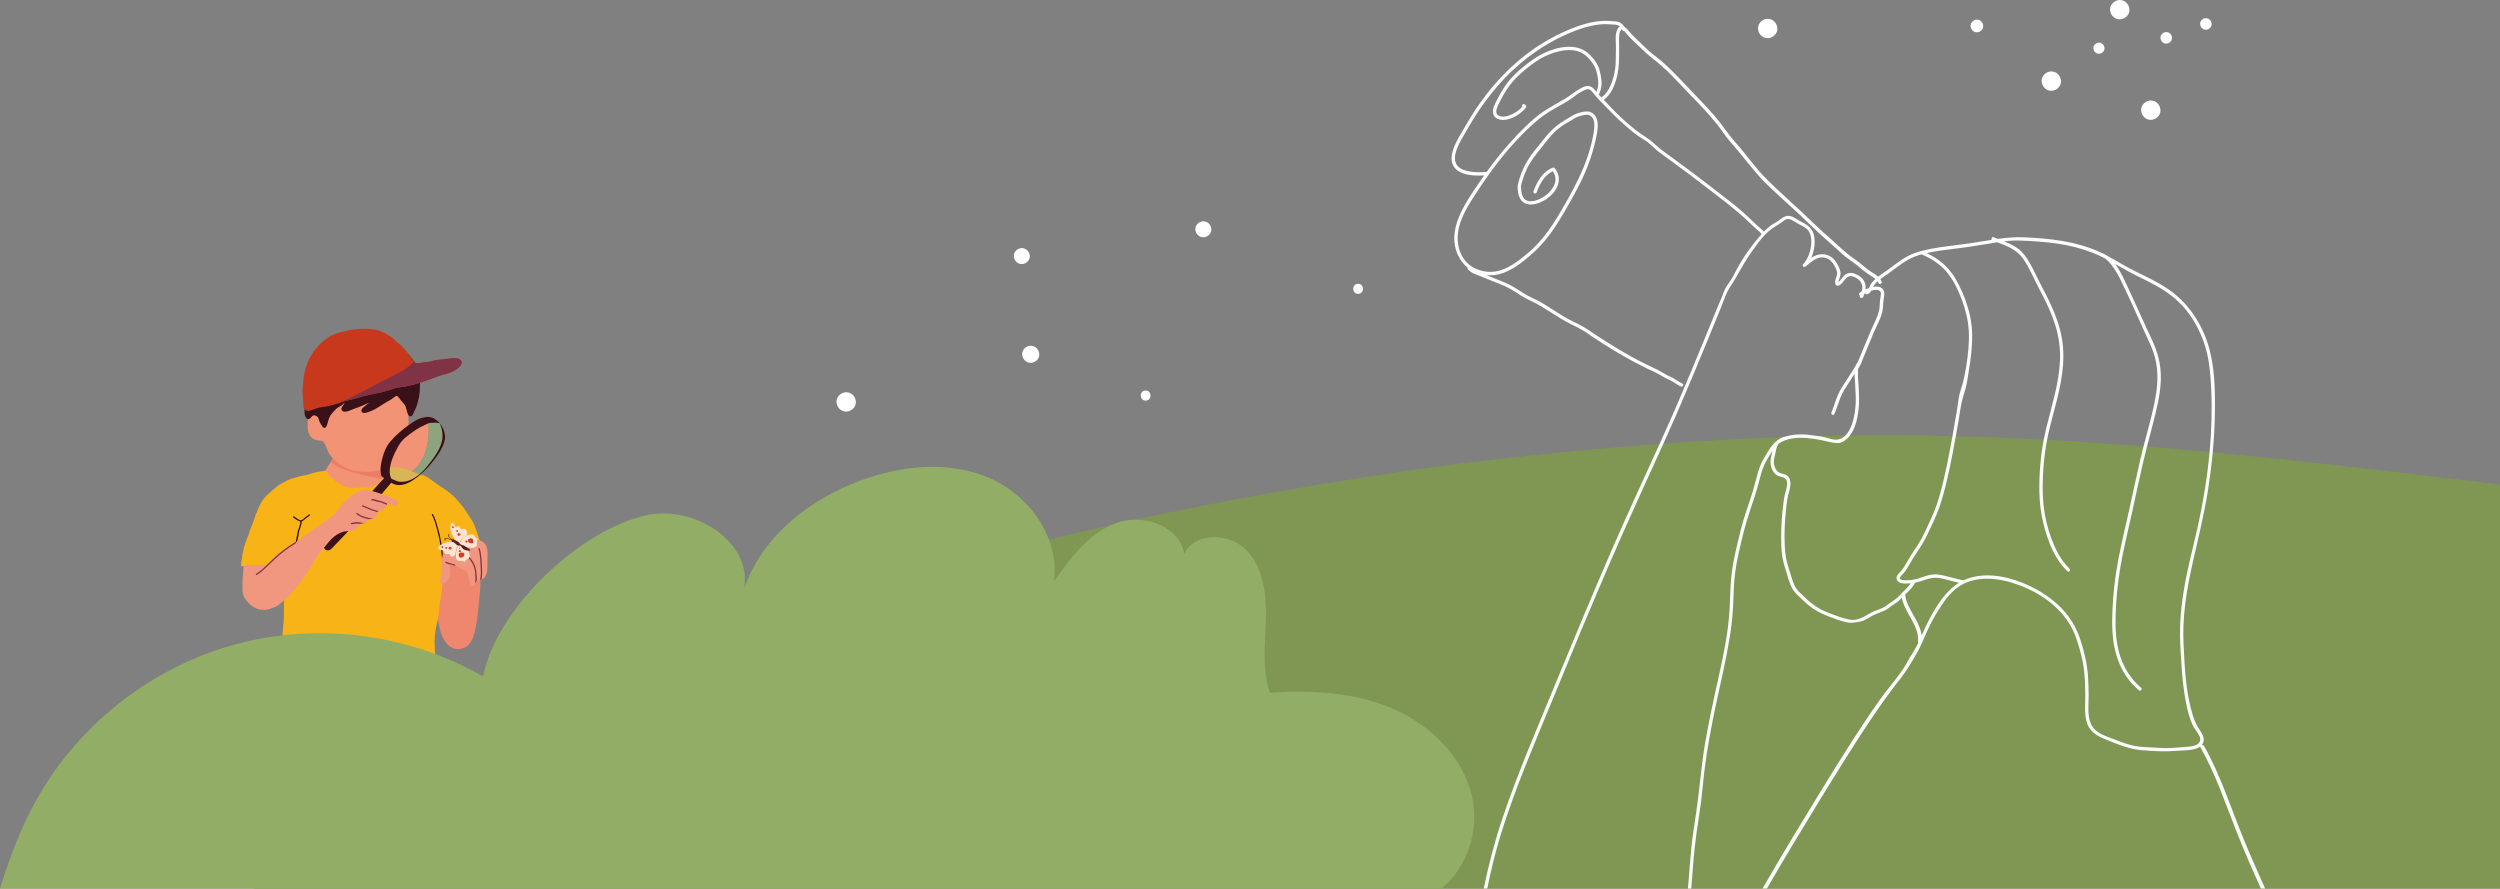 <?xml version="1.0" encoding="UTF-8"?>
<svg id="Capa_2" data-name="Capa 2" xmlns="http://www.w3.org/2000/svg" viewBox="0 0 1112.78 395.53">
  <rect x="0" y="0" width="1112.78" height="395.53" fill="#808080" stroke="none"/>
  <defs>
    <style>
      .cls-1 {
        fill: #ec7d66;
      }

      .cls-1, .cls-2, .cls-3, .cls-4, .cls-5, .cls-6, .cls-7, .cls-8, .cls-9, .cls-10, .cls-11, .cls-12, .cls-13, .cls-14, .cls-15, .cls-16, .cls-17, .cls-18 {
        stroke-width: 0px;
      }

      .cls-2 {
        fill: #591f1f;
      }

      .cls-3 {
        fill: #fbe4d0;
      }

      .cls-4 {
        fill: #7f9753;
      }

      .cls-5 {
        fill: #f19780;
      }

      .cls-6 {
        fill: #f8b316;
      }

      .cls-7 {
        fill: #92ad66;
      }

      .cls-8 {
        fill: #d53a29;
      }

      .cls-9 {
        fill: #fff;
      }

      .cls-10 {
        fill: #ee876e;
      }

      .cls-11 {
        fill: #a6a13e;
      }

      .cls-12 {
        fill: #3a1118;
      }

      .cls-13 {
        fill: #d9b558;
      }

      .cls-14 {
        fill: #fbfcfc;
      }

      .cls-15 {
        fill: #c8381d;
      }

      .cls-16 {
        fill: #8ea47f;
      }

      .cls-17 {
        fill: #803345;
      }

      .cls-18 {
        fill: #f19374;
      }
    </style>
  </defs>
  <g id="Capa_1-2" data-name="Capa 1">
    <g>
      <g>
        <path class="cls-9" d="m917.37,36.1c-.1-2.33-1.89-4.31-4.31-4.31-2.25,0-4.41,1.98-4.31,4.31.1,2.33,1.89,4.31,4.31,4.31,2.25,0,4.41-1.98,4.31-4.31"/>
        <path class="cls-9" d="m947.84,4.31c-.1-2.33-1.89-4.31-4.31-4.31-2.25,0-4.41,1.98-4.31,4.31.1,2.33,1.89,4.31,4.31,4.31,2.25,0,4.41-1.98,4.31-4.31"/>
        <path class="cls-9" d="m791.13,12.68c-.1-2.33-1.89-4.31-4.31-4.31-2.25,0-4.41,1.98-4.31,4.31.1,2.33,1.89,4.31,4.31,4.31,2.25,0,4.41-1.98,4.31-4.31"/>
        <path class="cls-9" d="m961.66,49.04c-.1-2.33-1.89-4.31-4.31-4.31-2.25,0-4.41,1.98-4.31,4.31.1,2.33,1.89,4.31,4.31,4.31,2.25,0,4.41-1.98,4.31-4.31"/>
        <path class="cls-9" d="m380.96,178.9c-.1-2.33-1.89-4.31-4.31-4.31-2.25,0-4.41,1.98-4.31,4.31.1,2.33,1.89,4.31,4.31,4.31,2.25,0,4.41-1.98,4.31-4.31"/>
        <path class="cls-9" d="m462.59,157.7c-.09-2.06-1.67-3.81-3.81-3.81-1.99,0-3.9,1.75-3.81,3.81.09,2.06,1.67,3.81,3.81,3.81,1.99,0,3.9-1.75,3.81-3.81"/>
        <path class="cls-9" d="m458.37,113.99c-.09-1.93-1.56-3.56-3.56-3.56-1.86,0-3.65,1.64-3.56,3.56.09,1.93,1.56,3.56,3.56,3.56,1.86,0,3.65-1.64,3.56-3.56"/>
        <path class="cls-9" d="m539.18,102.06c-.09-1.93-1.56-3.56-3.56-3.56-1.86,0-3.65,1.64-3.56,3.56.09,1.93,1.56,3.56,3.56,3.56,1.86,0,3.65-1.64,3.56-3.56"/>
        <path class="cls-9" d="m879.95,8.74c-1.47,0-2.88,1.29-2.82,2.82.07,1.53,1.24,2.82,2.82,2.82,1.47,0,2.88-1.29,2.82-2.82-.07-1.53-1.24-2.82-2.82-2.82"/>
        <path class="cls-9" d="m964.22,14.27c-1.34,0-2.63,1.18-2.57,2.57.06,1.39,1.13,2.57,2.57,2.57,1.34,0,2.63-1.18,2.57-2.57-.06-1.39-1.13-2.57-2.57-2.57"/>
        <path class="cls-9" d="m981.87,8.09c-1.34,0-2.63,1.18-2.57,2.57.06,1.39,1.13,2.57,2.57,2.57,1.34,0,2.63-1.18,2.57-2.57-.06-1.39-1.13-2.57-2.57-2.57"/>
        <path class="cls-9" d="m934.26,18.97c-1.3,0-2.54,1.14-2.48,2.48.06,1.35,1.09,2.48,2.48,2.48,1.3,0,2.54-1.14,2.48-2.48-.06-1.35-1.09-2.48-2.48-2.48"/>
        <path class="cls-9" d="m509.93,173.84c-2.88,0-2.88,4.47,0,4.47s2.88-4.47,0-4.47"/>
        <path class="cls-9" d="m604.51,126.32c-2.88,0-2.88,4.47,0,4.47s2.88-4.47,0-4.47"/>
      </g>
      <g>
        <path class="cls-10" d="m212.3,276.19c-.59,3.36-1.15,7.54-3.33,10.39-1.67,2.19-5.2,2.99-7.75,1.77-2.65-1.26-4.52-4.78-5.2-7.39-.97-3.76-1.5-7.45-1.33-11.35.18-3.92.59-8.19,1.54-12.01.47-1.85,1.12-3.49,1.98-5.22.71-1.44,1.71-3.32,1.97-4.89.03-.19.1-.36.17-.51l-.11-.08c-2.1-1.59.35-4.8,2.47-3.2,1.63,1.23,4.24.96,6.19,1.38,1.28.28,2.43.93,3.49,1.65,2.15,1.44,4.73,4.46,1.71,6.47l-.15.08c.08.42.16.84.19,1.26.05,1.05-.17,2.07-.24,3.11-.14,1.89,0,3.71-.24,5.6-.56,4.29-.62,8.68-1.37,12.95"/>
        <path class="cls-18" d="m174.91,219.11c-1.63.46-3.36.72-5.02,1.15-3.5.91-7.05,1.57-10.68,1.79-3.39.2-6.8-.73-9.95-1.84-2.65-.94-4.42-4.13-5.49-6.53-.58-1.31-.28-1.67.37-2.87.78-1.42,1.53-2.9,2.46-4.24.99-1.42,1.88-2.88,2.48-4.51.35-.95.57-2.17,1.32-2.9l.15-.1.14-.17c1.2-.88,3.21-.35,4.57-.18.86.11,1.68.39,2.52.56.94.19,1.9.14,2.85.25,2.04.23,4.2.43,6.26.24.97-.09,3.06-1,3.96-.28.33.27.38.65.44,1.03.11.72.25,1.45.33,2.17.21,1.82.3,3.59.77,5.37.49,1.84.65,3.71,1.65,5.39.85,1.41,1.46,2.44,1.87,4.05.22.86-.12,1.37-1.01,1.62"/>
        <path class="cls-1" d="m147.68,206.04l.29.24.11.08c.31.21.61.41.93.6,2.61,1.59,4.63,2.26,7.68,3.16,2.61.77,5.27,1.37,7.92,2.01,1.79.44,3.51.86,5.37.96,1.3.07,2.6.06,3.91.04-.85-1.59-1.03-3.36-1.48-5.08-.47-1.79-.56-3.55-.77-5.37-.08-.72-.22-1.45-.33-2.17-.06-.39-.11-.76-.44-1.03-.9-.73-3,.18-3.96.28-2.05.2-4.22,0-6.26-.23-.95-.11-1.91-.06-2.84-.25-.84-.17-1.66-.45-2.52-.56-1.36-.18-3.37-.7-4.57.18l-.14.16-.15.1c-.75.73-.97,1.95-1.32,2.9-.47,1.28-1.12,2.45-1.86,3.58.15.14.29.27.45.41"/>
        <path class="cls-18" d="m179.45,200.53c-2.76,5.94-7.55,8.76-14.15,9.37-4.8.45-9.78-.37-13.84-3.03-1.93-1.27-3.58-2.91-4.88-4.8-.86-1.26-1.85-5.24-3.2-5.79-.55-.23-1.17-.17-1.77-.22-1.25-.1-2.45-.7-3.26-1.64-1.41-1.63-1.52-3.95-1.44-6.09.05-1.25.18-2.59,1.04-3.51.73-.77,1.87-1.08,2.94-.96.19.02.4.05.56-.04.16-.08.24-.25.32-.41,1.63-3.34,3.19-5.89,7.19-6.93,4.79-1.25,9.95-1.56,14.24-4,3.89-2.21,12.31-6.16,16.01-1.2,1.33,1.79,1.39,5.78,1.76,7.88,1.32,7.33,1.5,14.83-1.53,21.36"/>
        <path class="cls-18" d="m188.42,203.49c-2.76,5.94-7.55,8.76-14.15,9.37h-.16c-1.02.1-2.04.13-3.07.1h-.23s.1-.11.1-.11h-.02s-.32-.28-.32-.28l-.33-.3c-.19-.04-.36-.16-.43-.38v-.05s-.06-.04-.06-.04c-.18-.18-.2-.39-.13-.57l-.09-.44-.02-.13-.05-.32-.02-.14-.02-.2-.02-.24h0s-.02-.44-.02-.44v-.14s0-.31,0-.31v-.15s.02-.35.02-.35v-.03c.03-.51.09-1.02.18-1.53.03-.19.07-.39.11-.58h0s.05-.25.05-.25l.04-.21.05-.23c.04-.17.08-.35.12-.52l.04-.18c.12-.46.24-.92.36-1.38.71-2.6,1.66-4.91,3.45-6.98,2.35-2.7,5.07-5.08,7.98-7.19,2.63-1.91,5.19-3.66,8.59-3.73h.11c.12.94.21,1.88.27,2.82.36,5.25-.17,10.42-2.33,15.1"/>
        <path class="cls-12" d="m186.92,172.36c0,2.54-.46,5.06-1.19,7.5-.35,1.2-.81,2.35-1.41,3.45-.35.64-.56,1.54-1.22,1.93-.22.13-.52.13-.74,0-.96-.58-1.05-1.64-1.33-2.63-.2-.71-.37-1.5-.74-2.15-.42-.74-1.07-1.33-1.61-1.98-.44-.53-.81-1.13-1.26-1.64-.64-.73-1.04-.79-1.77-.17-1.01.86-2.05,1.47-3.23,2.1-2.51,1.36-4.67,3.19-7.36,4.23-.91.35-4.21,1.83-4.19-.34,0-.7.73-1.25,1.23-1.64.69-.54,1.44-1.23,2.18-1.68-.15.04-.31.08-.45.13-.82.29-1.59.66-2.37,1.03-1.07.51-2.17.88-3.3,1.25-1.3.42-4.96,2.6-6.04.83-.4-.67,0-1.24.39-1.79.34-.48.59-.98.91-1.47l.02-.04c-.16.09-.31.18-.43.28-.39.33-.69.74-1.12,1.03-.58.4-1.27.59-1.82,1.03-.56.45-1.03,1.02-1.52,1.52-1.06,1.07-1.93,2.28-2.33,3.73-.29,1.04-.51,2.37-1.16,3.25-.23.31-.65.48-1.01.26-.7-.43-1.07-1.48-1.53-2.13-.69-.98-.41-2.31-1.58-3.01-2.22-1.32-2.2,1.24-3.74,1.36-.25.02-.48-.14-.66-.31-1.09-1.05-1.06-2.74-.96-4.24.25-3.68-.19-8.21.78-11.76.78-2.86,3.52-5.48,5.38-7.75l.03-.03c.44-.66.94-1.26,1.56-1.8,1.87-1.63,3.52-3.28,5.69-4.54,2.11-1.23,4.42-2.43,6.78-3.12,2.35-.69,5.11-.73,7.55-.73,4.9-.02,10.19-.32,14.64,2.06,1.92,1.03,3.32,2.61,4.62,4.3,1.27,1.63,2.87,3.3,3.54,5.28.75,1.19.58,2.76.56,4.12l-.09.35c.04.2.09.4.14.58.3,1.08.16,2.26.15,3.37"/>
        <path class="cls-11" d="m143.79,209.55s0,.06-.01.09c.03,0,.05-.01.08-.02l-.07-.07Z"/>
        <path class="cls-6" d="m214.05,245.84c-.55.79-1.91,1.08-2.73,1.43-1.12.48-2.2.83-3.37,1.2-2.75.88-5.63,2.13-8.21,3.4-.53.26-1.04.49-1.6.66-.84.25-1.08.59-1.15,1.49-.11,1.42,0,2.89,0,4.32,0,2.66-.37,5.47-.88,8.09-.61,3.12-.61,6.32-1.28,9.43-.65,3.03-1.41,6.19-1.39,9.28.07,8.27,1.53,16.7.85,24.93-6.64-1.2-13.45,0-20.15.81-15.79,1.92-31.77,1.71-47.68,1.35-1.44-8.41-.87-16.15-.96-24.51-.05-4.88.85-9.41.88-14.19,0-1.94,0-3.87,0-5.81,0-1.86.34-3.51.66-5.34.6-3.44,1-6.89,1.1-10.36-.7.04-1.55-.25-2.1-.31-1.34-.14-2.56-.4-3.92-.37-1.23.02-2.38.46-3.61.47-1.02,0-2.16.07-3.17-.06-.46-.06-2.41.05-4.29.16-1.95.11-3.82.23-3.81.15.3-3.58.91-7.39,2.08-10.79.37-1.06.89-2.06,1.27-3.12.33-.91.47-1.85.88-2.74.52-1.16,1.01-2.31,1.42-3.52.42-1.22.7-2.57,1.36-3.7.31-.88.65-1.76,1.06-2.61.91-1.87,1.7-3.42,3.2-4.89,1.39-1.36,2.95-2.59,4.43-3.86,1.47-1.26,3.3-2.14,5.03-3.02,1.76-.9,3.55-1.23,5.42-1.77,1.03-.3,2.14-.41,3.19-.67.93-.23,1.82-.6,2.76-.79.98-.2,1.95-.58,2.93-.7.45-.06.91-.1,1.35-.18.38-.07.95-.34,1.27-.19.55.27,1.07,1.33,1.44,1.81,1.87,2.38,5.76,4.97,8.77,5.69,1.07.26,2.28.16,3.46.07.64-.05,1.27-.1,1.88-.1,1.68,0,3.62.22,5.23-.36,1.7-.61,3.24-1.73,4.16-3.27.41-.69.72-1.47.93-2.23.16-.57.12-1.19.33-1.75.24-.64.49-.87,1.15-1.05,1.06-.28,2.33-.32,3.41-.24,1.09.08,2.23.14,3.3.29,1.32.19,2.31.48,3.55,1.01,1.3.55,2.51,1.23,3.88,1.6,1.2.33,2.43.58,3.5,1.23,1,.6,1.99,1.31,2.92,2.01,2.22,1.68,4.65,3.09,6.87,4.75,2.19,1.64,4,3.7,5.72,5.79,1.7,2.07,2.98,4.29,4.45,6.51,1.62,2.44,2.32,5.25,3.23,8,.47,1.42.97,2.89,1.18,4.37.09.67.23,1.62-.19,2.24"/>
        <path class="cls-12" d="m137.56,228.98c-.66.5-1.31.99-1.97,1.48-.44.33-.94.99-1.51,1.04l-.24.15c-.41-.26-.88-.4-1.31-.64-.28-.16-.51-.39-.77-.57-.29-.21-.63-.33-.88-.59-.26-.27-.68.14-.42.41.41.43,1.02.73,1.5,1.08.54.39,1.25.49,1.75.95l.04.03c-.14,1.57-.97,2.94-1.26,4.48-.25,1.31-.6,2.7-.77,4.03l-.02.08v.09c-.02.38.55.36.59,0,.09-.76.37-1.53.52-2.28.15-.77.19-1.6.39-2.35.4-1.45,1.09-2.76,1.16-4.28v-.05c.5-.14.85-.52,1.27-.87.75-.62,1.56-1.18,2.34-1.77.3-.23-.12-.63-.42-.41"/>
        <path class="cls-12" d="m197.64,252.72c-.23-3.45-.53-6.89-1.07-10.31-.39-2.5-.91-4.98-1.62-7.41-.59-2.03-1.17-4.24-2.2-6.1-.18-.33-.69-.03-.51.29,1.08,1.95,1.69,4.33,2.29,6.46.64,2.27,1.11,4.59,1.48,6.92.56,3.59.87,7.2,1.09,10.82l.55-.66Z"/>
        <path class="cls-5" d="m217.02,246.53c-.04,1.85-.1,3.71-.06,5.57.04,1.88-.39,5.28-2.71,5.91l-.28.06-.33-.07-.17-.19c-.29.39-.68.68-1.22.8l-.25.04c-.07.38-.21.81-.4,1.19-.45.91-1.21,1.49-2.14.22-.36-.49-.5-1.09-.62-1.67-.25-1.22-.16-2.68-.98-3.7-.64-.79-1.67-1.14-2.58-1.53-.56-.24-.83-.7-1.42-.9-.41-.14-.82-.26-1.23-.37-.25-.07-.51-.13-.77-.19-.21-.05-1.16-.51-1.31-.48l-.12.08-.02.03c-.28.39-.25.91-.23,1.39.07,1.57.53,3.2-.24,4.67-.47.89-1.23,1.61-2.11,2.13-.2.12-.41.23-.64.28-.67.15-1.41-.33-1.54-.99-.12-.61.22-1.21.45-1.79.42-1.08.43-2.22.45-3.35.02-1.12.1-2.24.12-3.36.05-1.98.08-4.62,2.28-5.6,1.67-.74,3.27-1.58,4.86-2.49.41-.23.79-.49,1.17-.76-.17-.15-.23-.4,0-.59.94-.77,2.28-1.51,3.53-1.56,1.45-.06,2.64.56,3.96,1,.51.16,1.03.26,1.53.44,1.16.42,1.82,1.01,2.36,2.1.58,1.16.69,2.4.66,3.68"/>
        <path class="cls-17" d="m212.25,258.6l-.25.04c-.07.38-.21.81-.4,1.19,0-1.66,0-3.33-.12-4.98-.22-3.07-1.84-5.43-3.95-7.6-.26-.27.15-.68.42-.41,2.09,2.15,3.55,4.23,4.01,7.22.23,1.49.28,3.01.28,4.54"/>
        <path class="cls-17" d="m214.4,257.35c-.04.22-.09.44-.15.65l-.28.06-.33-.07c.05-.19.1-.39.14-.59.31-1.43.26-3.05.19-4.5-.15-2.82-.19-5.84-.99-8.58-.11-.36.46-.51.57-.15.81,2.8.86,5.86,1.01,8.73.07,1.44.13,3.02-.16,4.44"/>
        <path class="cls-17" d="m202.63,251.88c-.26-.07-.51-.13-.77-.19-.21-.05-1.16-.51-1.31-.47l-.12.08-.2-.05c-.65-.18-1.28-.38-1.89-.67-.34-.16-.04-.66.3-.5.73.34,1.49.53,2.26.75.55.16,1.2.26,1.68.6.17.12.16.33.05.45"/>
        <path class="cls-3" d="m203.88,242.15c-.07.58-.59,1.3-.69,1.83-.13.69-.16,1.34-.4,2-.17.47-.18,1.02-.55,1.39-.32.32-.82.46-1.27.37-.24-.05-.48-.18-.59-.4-.13-.26-.08-.64-.35-.76-.16-.07-.33,0-.5.04-.47.12-1,.04-1.41-.21l-.29-.28c-.12-.22-.07-.49-.16-.72-.18-.47-.81-.56-1.32-.59-.51-.03-1.14-.17-1.27-.65-.27-1.06,1.47-1.88,2.19-2.22,1.5-.7,3.19-.96,4.84-.75.49.06,1.64.09,1.77.64v.3Z"/>
        <path class="cls-3" d="m207.33,238.5l-.15.16c-.47.51-1.11.82-1.64,1.28-.63.54-1.02,1.23-1.2,2.03-.07.33-.56.22-.55-.08l-.12-.1c-1.59-2.45-4.1-5.45-2.89-8.54.11-.27.29-.66.68-.52.25.09.39.33.52.56.19.33.37.66.56.99.12.21.32.46.55.38l.27-.23c.33-.33.97-.28,1.25.09.22.29.24.74.56.92.35.19.76-.07,1.16-.11.41-.04.82.18,1.09.49s.42.7.52,1.1c.06.21.1.42.06.63-.06.37-.41.69-.69.97"/>
        <path class="cls-3" d="m209.02,246.9l.02.22c.03.44-.02.92-.32,1.24-.19.2-.45.32-.68.47-.52.33-.94.82-1.17,1.38-.06-.2-.29-.29-.49-.35-.36-.1-.74-.16-1.12-.16-.49,0-1.01.07-1.46-.14-.39-.18-.66-.56-.78-.97-.13-.4-.13-.83-.11-1.26.05-1.19.25-2.37.61-3.51.1-.32.72-2.17,1.13-1.94,1.96,1.11,4.11,2.67,4.37,5.02"/>
        <path class="cls-3" d="m209.39,237.85l.22-.02c.45-.03.94.01,1.27.3.21.18.33.44.48.67.34.51.84.91,1.42,1.13-.2.06-.3.28-.36.48-.1.36-.15.72-.15,1.09,0,.48.08.99-.13,1.43-.18.38-.57.65-.98.77-.41.13-.85.13-1.29.12-1.22-.04-2.43-.23-3.59-.56-.33-.09-2.23-.69-1.99-1.09,1.11-1.93,2.7-4.05,5.1-4.32"/>
        <path class="cls-2" d="m209.39,245.15v.03c-.41-.07-.81-.13-1.21-.16-.25-.02-.5-.03-.75-.08-.65-.12-1.22-.5-1.66-.97-.32-.34-.5-.95-.97-1.08-.26-.07-.57,0-.85-.08-.28-.08-.55-.23-.79-.39l-1.23-1.12-.4.04c-.35-.07-.57-.4-.52-.73v-.09s-.03-.03-.03-.03l-.02-.08-1-.32c-.23-.07-.45-.15-.68-.22-.17-.06-.35-.11-.53-.16-.37-.13-.53.05-.47.53.15,0,.18.24.02.24-.62-.01-.64-.76-.11-.97.39-.16.81.02,1.18.14.56.18,1.13.36,1.69.54-.26-.21-.53-.42-.79-.63-.3-.24-.61-.51-.78-.87-.19-.41,0-1.08.56-.8l-.1.22c-.32.19-.38.4-.16.63l.34.39c.16.15.34.29.52.43.19.15.38.3.57.45l.15-.07c.33-.1.61.08.77.35.09.15.79.32.97.41.33.16.66.35.95.59.49.4.75,1.08,1.42,1.23.43.1.74.16,1.16.4.65.36,1.23.77,1.83,1.19.2.14.45.24.63.41l.28.65Z"/>
        <path class="cls-8" d="m209.92,239.61c-.31-.05-.67.08-.97.18-.2,0-.4.09-.53.26-.21.26-.15.59-.06.89.09.28.25.53.54.65.32.13.74.21,1.09.25.86.09.73-1,.56-1.52-.1-.3-.27-.65-.63-.7"/>
        <path class="cls-8" d="m205.08,247.37l-.04-.11.37.1h-.33Zm.24-.57l.17.1-.14-.04-.09-.07h.06Zm-.4-.82l-.3.14-.24.15c-.32.41-.28,1.17,0,1.59.39.57,1.12.39,1.65.12.51-.26.81-.97.61-1.51-.24-.66-1.18-.49-1.73-.49"/>
        <path class="cls-8" d="m198.47,243.5h-.04c-.21.09-.34.34-.25.55.09.21.32.32.54.24h.04c.21-.09.34-.34.25-.55-.09-.21-.32-.32-.55-.24"/>
        <path class="cls-8" d="m203.3,235.99c-.51.19-.21.96.3.77.51-.19.21-.96-.3-.77"/>
        <path class="cls-8" d="m201.47,234.26c-.51.19-.21.96.3.77.51-.19.21-.96-.3-.77"/>
        <path class="cls-8" d="m196.73,243.13c-.51.19-.21.96.3.77.51-.19.21-.96-.3-.77"/>
        <path class="cls-8" d="m207.94,240.68c-.23-.21-.62-.11-.74.16l-.03.11-.02.04.06.35c.16.22.52.23.72.06.22-.18.22-.52.01-.72"/>
        <path class="cls-8" d="m205.12,245.1v-.02c-.11-.19-.32-.28-.53-.24-.2.04-.36.19-.4.38-.03.18.05.37.2.48.33.25.84-.04.79-.44l-.06-.17Z"/>
        <path class="cls-8" d="m204.79,243.86l-.41-.1-.08.43.21.06h.14c.17-.06.22-.24.14-.38"/>
        <path class="cls-8" d="m204.43,238.02l-.15-.07v-.15s.15.23.15.23Zm-.47-.66c-.56.24-.43,1.08.17,1.15l.35-.06.36-.2c.55-.54-.33-1.13-.88-.89"/>
        <path class="cls-8" d="m200.66,244.06l-.26.07-.07.07-.03-.37h.07s.29.23.29.23Zm.19-.49c-.25-.23-.63-.23-.91-.05-.28.18-.41.56-.17.82l.1.09.04.04.32.11.1.02c.2.05.43-.01.58-.18.22-.25.17-.62-.07-.84"/>
        <path class="cls-16" d="m190.53,185.58h-.16c-3.36.07-5.9,1.78-8.5,3.66,2.6-1.88,5.13-3.59,8.5-3.66h.11c.12.94.21,1.88.27,2.82.36,5.25-.17,10.42-2.33,15.1-1.26,2.71-2.94,4.77-5.02,6.27.97.45,1.93.91,2.97,1.19.26.07.53.14.8.21,1.95-1.65,3.73-3.5,5.3-5.49,2.24-2.83,4.83-6.44,5.54-10.02.07-.37.11-.76.11-1.16,0-.25-.01-.51-.04-.76l-.05-.37-.08-.43-.09-.38-.11-.39c-.08-.26-.17-.53-.27-.79-.1-.26-.21-.52-.34-.77-.47-.99-1.11-1.92-1.86-2.7l-.12-.12-.24-.23-.17-.15-.21-.19-.4-.31-.15-.11-.31-.2c-.15-.1-.31-.19-.47-.28l-.34-.17-.3-.13-.18-.07-.17-.06-.17-.05-.17-.05-.17-.04-.09-.02-.14-.03-.33-.05-.14-.02c-.16-.02-.33-.03-.5-.03"/>
        <path class="cls-13" d="m174.64,208.01c-.82,0-1.67.08-2.42.28-.66.18-.91.4-1.15,1.05-.21.56-.17,1.18-.33,1.75-.11.42-.26.84-.44,1.25l.26.23.32.27h.02s.14.13.14.13c.93.75,1.94,1.39,3.04,1.91h.02s.09.04.09.04l.11.02.42.23.09.05.21.1.2.09h0s.06.03.06.03l.38.14h.01s.05.02.05.02l.06.02.37.1h.02s.06.02.06.02l.22.05h.01l.22.03.23.03.23.02h.05c.15.01.3.02.45.02h.31s.2-.02.2-.02h0l.36-.03.4-.06c.24-.04.47-.09.71-.15l.74-.21.29-.1.28-.11.24-.1c.16-.07.33-.14.49-.21l.25-.12.13-.06.27-.14.43-.23.27-.16c.27-.16.52-.32.78-.49,1.16-.78,2.28-1.62,3.35-2.53-.27-.07-.53-.14-.8-.21-1.05-.28-2-.75-2.97-1.2-.3-.14-.6-.28-.91-.41-1.24-.53-2.23-.81-3.55-1.01-1.08-.16-2.22-.21-3.3-.29-.32-.02-.65-.04-.99-.04"/>
        <path class="cls-12" d="m196.94,194.77c-.33,4.51-3.73,8.88-6.45,12.36-2.81,3.58-7.2,7.58-12.2,7.34-1.01-.05-1.92-.33-2.7-.81-.51-.12-.96-.32-1.36-.57l-.11-.21c-1.69-3.35.21-8.38,1.8-11.66.75-1.54,1.57-3.09,2.61-4.47,1.1-1.47,2.61-2.57,4.09-3.67,1.88-1.39,4.13-2.93,6.51-3.92.35-.19.7-.37,1.06-.54.19-.09.38-.17.57-.23.54-.17,1.1-.22,1.64-.15.56-.08,1.13-.11,1.7-.09.55.02,1.08.12,1.58.27l.2.43c.8,1.83,1.21,3.94,1.06,5.93m-37.6,33.91c-2.12,2.34-4.27,4.66-6.43,6.97,3.67-4.02,7.33-8.05,11-12.07-1.51,1.71-3.03,3.41-4.56,5.1m38.74-34.96l-.05-.37-.08-.43-.09-.38-.11-.39c-.08-.26-.17-.53-.27-.79-.1-.26-.22-.52-.34-.77-.37-.76-.83-1.49-1.37-2.15l-.21-.24-.04-.05c-.42-.48-.89-.91-1.38-1.27l-.15-.11-.31-.21c-.15-.1-.31-.19-.47-.28l-.34-.17-.3-.13-.18-.07-.17-.06-.17-.05-.17-.05-.17-.04-.09-.02-.14-.03-.32-.05-.15-.02c-.18-.02-.36-.03-.55-.03h-.11c-3.4.07-5.96,1.82-8.59,3.73-2.91,2.11-5.63,4.49-7.98,7.19-1.8,2.07-2.74,4.37-3.45,6.98-.12.46-.25.92-.36,1.38l-.04.18c-.04.17-.08.35-.12.52l-.05.23-.04.21-.05.24h0s-.03.19-.03.19l-.07.4-.02.15-.05.29-.02.17-.03.28v.16s-.05.42-.05.42v.09s-.02.35-.02.35v.15s0,.31,0,.31v.14s.02.43.02.43h0s0,.05,0,.05l.02.2.02.2.02.14.05.32.02.13.09.44c-.07.18-.05.39.13.57l.04.04v.05c.09.23.26.35.45.38l.33.29.32.27h.02s-.09.12-.09.12c-8.77,9.63-17.56,19.27-26.33,28.9-.28.31-.32.66-.23.97-.34.85.19,1.85,1.14,2.11,1.43.39,2.49-1.06,3.33-1.93,2.93-3.03,5.82-6.08,8.68-9.17,5.71-6.18,11.27-12.48,16.68-18.91l.02-.03.09.03.11.02.42.24.09.05.21.1.2.09h0s.06.03.06.03l.38.14h.01s.05.02.05.02l.06.02.37.1h.02s.06.02.06.02l.22.05h.01l.23.03.23.03.23.02h.05c.15.01.3.02.45.02h.32s.19-.02.19-.02h.01l.36-.03.41-.06c.24-.04.47-.09.71-.15l.74-.21.29-.1.28-.11.15-.05.09-.04c.16-.07.32-.14.48-.21l.25-.12.13-.06.27-.14.43-.23.27-.16c.26-.16.52-.32.77-.49,3.3-2.2,6.21-4.94,8.65-8.02,2.24-2.83,4.83-6.44,5.54-10.02.07-.37.11-.76.11-1.16,0-.25-.01-.51-.04-.76"/>
        <path class="cls-5" d="m177.05,224.59c-.46.7-1.55.6-2.32.25l-.3-.14c-.67-.34-1.35-.74-2.09-.65v.12c-.03.19-.06.37-.11.55h0c-.4,1.42-1.75,2.55-3.25,2.65-.18.01-.37.01-.53.09l-.07.05c-.15.12-.23.29-.27.49-.04.16-.06.34-.09.5-.17,1.07-1,1.99-2.02,2.37-.36.14-.75.21-1.14.19-.26-.01-.53-.05-.76.06h-.01c-.27.14-.41.43-.58.68-.31.48-.79.84-1.34,1.04-.37.14-.77.2-1.16.16-.15-.01-.35.08-.58.24-1.3.92-1.78,2.66-3.41,3.04-.91.21-1.86.11-2.79.18-2.09.16-4.04,1.17-5.64,2.51-1.6,1.33-2.89,2.97-4.16,4.6-1.22,1.55-2.53,3.06-3.66,4.66-.98,1.39-1.58,2.97-2.51,4.4-1.1,1.69-2.17,3.42-3.43,5-2.42,3.05-4.67,6.41-7.67,8.92-.27.23-.54.47-.8.71-.16.16-.32.31-.49.45-.96.89-1.93,1.78-3.13,2.33-.65.3-1.28.54-1.92.74-.15.06-.31.13-.46.18-3.49,1.25-7.28.12-9.67-2.5-1.12-1.24-2.16-2.38-2.5-4.05-.38-1.84-.2-3.8-.21-5.67,0-1.01-.01-1.9.19-2.89.22-1.03.1-2.11.21-3.15.14-1.36,2.18-1.39,3.16-1.29,1.77.17,3.58.08,5.35,0,.55-.03,1.34.18,1.82-.05.51-.24.82-.84,1.19-1.24.34-.36.66-.8,1.06-1.1.84-.65,1.58-1.46,2.43-2.12,1.79-1.41,3.8-2.51,5.69-3.77,2.85-1.89,5.65-3.76,8.32-5.91,2.26-1.82,4.73-3.4,7.12-5.07,1.92-1.34,4.25-2.82,5.64-4.72,1.16-1.59,1.91-3.05,3.43-4.43,2.78-2.53,7.11-5.9,11.2-4.7,2.06.6,4.14,1.2,6.13,2.01,1.62.66,4.33,1.49,5.67,2.49.56.41.87,1.22.5,1.8"/>
        <path class="cls-17" d="m172.32,224.15c-1.16-.48-2.32-1.02-3.55-1.31-.87-.21-2.53-.94-3.35-.63-.35.13-.2.69.16.56.47-.18,1.27.24,1.74.38.68.21,1.37.25,2.05.45.98.3,1.91.74,2.85,1.13l.11-.57Z"/>
        <path class="cls-17" d="m168.36,227.5c-.15.12-.23.29-.27.49-.72-.23-1.44-.49-2.13-.68-1.63-.47-3.08-1.34-4.68-1.83-.36-.11-.21-.67.16-.56,1.43.45,2.75,1.24,4.19,1.69.84.27,1.79.62,2.74.9"/>
        <path class="cls-17" d="m165.98,230.85c-.36.14-.75.21-1.14.19-.26-.01-.53-.05-.76.06-1.99-.4-3.92-1.05-5.39-2.34-.28-.25.14-.66.42-.41,1.76,1.55,4.39,2.12,6.87,2.5"/>
        <path class="cls-17" d="m162.14,232.82c-.37.14-.77.2-1.16.16-.15-.01-.35.08-.58.24l-.44-.07c-1.25-.21-2.22-.04-3.44.21-.37.08-.53-.48-.16-.55.95-.2,1.94-.48,2.93-.39.96.08,1.9.27,2.86.41"/>
        <path class="cls-17" d="m131.42,241.3c-3.25,1.9-6.23,4.17-9,6.69-2.75,2.5-5.27,5.46-8.44,7.47-.32.2-.02.7.3.5,2.92-1.86,5.3-4.52,7.8-6.86,2.95-2.76,6.13-5.25,9.64-7.3.33-.19.03-.69-.3-.5"/>
        <path class="cls-15" d="m202.18,165.06c-1.42.75-2.97,1.26-4.53,1.63-1.78.41-3.41,1.11-5.12,1.74-3.71,1.36-7.57,2.77-11.47,3.5-1.78.34-3.53.41-5.28.92-1.7.51-3.39,1.09-5.1,1.54-3.63.96-7.45,1.35-11,2.56-1.71.58-3.43.9-5.19,1.31-1.66.38-3.14,1.11-4.78,1.55-1.69.45-3.52,1.07-5.26,1.24-1.69.17-3.2.54-4.8,1.12-.95.35-2.59,1.13-3.56.45-.33-.23-.49-.59-.55-.97-.28-.07-.52-.29-.51-.67,0-1.81-.11-3.59-.32-5.39-.19-1.56-.02-3.06.13-4.62.43-4.41,1.1-8.22,3.3-12.14,1.98-3.53,4.83-6.59,8.25-8.82,2.33-1.52,5.14-2.06,7.83-2.74,2.46-.61,5.07-.9,7.6-.92,2.24-.02,4.77.12,6.9.86,2.31.8,4.12,1.82,6.04,3.28.74.56,1.31,1.18,1.9,1.82.83.69,1.77,1.28,2.47,2.08.76.87,1.6,1.76,2.27,2.69.73,1.02,1.47,1.97,2.22,2.97.39.52.8,1.08,1.13,1.67,1.47-.07,2.97-.27,4.41-.48.95-.14,1.91-.23,2.84-.45.83-.2,1.61-.51,2.47-.57,1.93-.14,3.85-.4,5.76-.65,1.23-.16,3.36-.38,4.44.38,2.44,1.74-.99,4.31-2.49,5.1"/>
        <path class="cls-17" d="m204.67,159.96c-1.08-.76-3.2-.54-4.44-.38-1.91.24-3.83.51-5.76.65-.86.06-1.64.37-2.47.57-.93.22-1.89.31-2.84.44-1.43.21-2.93.41-4.4.48-.14-.25-.3-.5-.46-.74-1.97,2.27-4.87,3.97-7.35,5.27-3.68,1.94-7.43,3.67-11.06,5.69-5.35,2.97-10.81,5.72-16.53,7.96l.35-.1c1.64-.44,3.12-1.17,4.78-1.55,1.77-.4,3.48-.73,5.19-1.31,3.55-1.21,7.37-1.6,11-2.56,1.72-.45,3.4-1.03,5.1-1.54,1.75-.51,3.5-.59,5.28-.93,3.9-.74,7.75-2.14,11.47-3.5,1.71-.63,3.34-1.32,5.12-1.74,1.56-.36,3.11-.88,4.53-1.63,1.5-.79,4.93-3.36,2.49-5.1"/>
      </g>
      <path class="cls-4" d="m1112.78,215.63v179.9H112.93v-49.35c2.69-.36,5.32-.8,7.86-1.22,1.81-.31,3.6-.72,5.38-1.2,1.14.77,2.3,1.52,3.49,2.24,13.03,7.89,35.76,11.06,50.53,6.21,6.39-2.1,12.74-4.25,19.07-6.45,7.95-1.01,15.58-3.39,21.99-7.7l.31-.22c67.86-24.69,133.86-53.83,200.82-80.61,14.62-5.75,29.27-11.4,43.97-16.97.18-.04.34-.09.52-.12,9.26-2.24,18.53-4.4,27.84-6.46,3.49-.8,6.98-1.56,10.48-2.32,19.94-4.32,39.95-8.28,60.04-11.89,28.18-5.07,56.49-9.45,84.89-13.17,29.41-3.57,58.98-6.54,88.62-8.71.55-.03,1.12-.08,1.68-.11,17.8-1.28,35.63-2.27,53.45-2.9,5.06-.18,10.12-.33,15.18-.45,4.13-.1,8.27-.18,12.39-.23.66-.02,1.33-.02,1.99-.03,12.94-.18,25.87-.14,38.8.1,2.28.04,4.56.09,6.84.14.51.02,1.01.03,1.5.04,13.06.33,26.1.86,39.13,1.56.5.02.99.06,1.49.08,14.32.77,28.63,1.76,42.93,2.9.51.03,1.03.08,1.54.11,9.28.75,18.57,1.56,27.85,2.43.46.03.92.08,1.38.13,35.5,3.33,70.9,7.45,106.27,11.74,7.19.87,14.4,1.72,21.6,2.55Z"/>
      <path class="cls-7" d="m641.47,395.53H0c4.29-14.03,9.51-27.72,16.75-40.46,18.8-33.11,51.18-58.23,87.91-68.23,36.74-10,77.38-4.75,110.38,14.26,5.8-30.07,43.04-65.46,73.07-71.83,20.75-4.4,46.57,11.6,43.18,32.55,7.92-23.01,29-39.57,51.84-47.96,18.3-6.72,39.17-8.84,57.09-1.18,12.01,5.14,22.14,15.43,26.66,27.46,2.24,5.92,3.12,12.28,2.2,18.64,7.03-9.87,14.68-20.22,25.64-25.11.6-.28,1.19-.53,1.81-.76,2.73-1.03,5.69-1.54,8.66-1.56,10.08-.07,20.32,5.45,21.93,15.18,4.73-9.86,20.32-9.43,27.85-1.5,7.51,7.93,8.77,19.85,8.47,30.78-.31,10.93-1.75,22.19,1.8,32.53,18.36-1.24,37.3-.27,54.24,6.9,16.93,7.17,31.65,21.37,35.75,39.31,3.38,14.84-2.06,31.82-13.75,40.99Z"/>
      <path class="cls-14" d="m1006.62,391.87c-2.97-6.64-5.9-13.31-8.63-20.06-2.55-6.3-4.86-12.69-7.36-19.01-2.81-7.12-5.83-14.17-9.63-20.82-.23-.4-.63-.48-.96-.36.42-.51.72-1.11.82-1.81.28-1.83-.82-3.47-1.78-4.93-1.32-2.01-2.22-3.85-2.94-6.17-3.26-10.4-3.72-21.55-4.23-32.36-.55-11.43,1.23-22.81,3.66-33.94,2.51-11.45,5.45-22.74,7.25-34.35.87-5.55,1.58-11.13,2.09-16.73.56-5.93.9-11.9.97-17.86.13-10.41-.04-21.4-3.44-31.35-3.27-9.57-9.19-17.91-17.6-23.59-4.65-3.15-9.77-5.48-14.8-7.97-4.2-2.07-8.14-4.62-12.28-6.8-.76-.53-1.58-.96-2.46-1.24-.29-.14-.57-.28-.86-.41-10.38-4.71-21.94-5.97-33.2-6.48-4.06-.19-7.99.15-11.95.7-.62-.24-1.25-.49-1.88-.74-.75-.31-1.28.64-.86,1.16-.69.11-1.36.22-2.04.33-5.57.95-11.14,1.74-16.75,2.41-5.15.63-10.33,1.39-15.26,3.07-4.7,1.6-8.43,4.77-12.37,7.68-1.36.99-2.82,1.87-4.17,2.9-1.34-1.24-3.13-2.08-4.54-3.15-1.36-1.04-2.64-2.19-3.99-3.26-1.37-1.09-2.87-2.01-4.25-3.09-2.91-2.27-5.54-4.9-8.31-7.32-2.76-2.4-5.47-4.85-8.09-7.4-5.3-5.17-10.86-10.06-16.26-15.13-2.74-2.57-5.4-5.21-7.86-8.03-2.34-2.69-4.5-5.51-6.72-8.3-2.24-2.84-4.83-5.39-6.93-8.34-2.06-2.9-4.21-5.68-6.54-8.35-2.38-2.73-4.87-5.36-7.4-7.96-2.49-2.55-4.92-5.16-7.38-7.74-2.49-2.57-5.01-5.13-7.69-7.5-1.37-1.22-2.84-2.29-4.29-3.41-1.47-1.13-2.8-2.38-4.09-3.71-1.22-1.25-2.52-2.4-3.8-3.59-1.05-.98-1.94-2.08-2.9-3.15-.52-.59-1.15-1.29-1.87-1.75-.42-.61-.85-1.2-1.47-1.61-.85-.59-1.8-.78-2.81-.87-2.11-.19-4.27-.29-6.38-.11-4.65.38-9.18,1.82-13.47,3.59-8.54,3.51-16.46,8.39-23.45,14.41-4.08,3.5-7.84,7.37-11.29,11.48-2.51,2.99-4.85,6.12-7.04,9.36-2.31,3.43-4.34,7-6.42,10.55-1.49,2.53-3.03,5.11-3.93,7.91-.43,1.33-.73,2.77-.67,4.18.06,1.37.43,2.69,1.36,3.81,2.55,3.12,7.4,3.51,11.14,3.49.66,0,1.33-.03,1.99-.07-.86,1.23-1.72,2.46-2.56,3.7-6.11,9.05-14.39,20.72-9,31.99,1.01,2.1,2.39,3.91,4.16,5.33-.06.19-.02.39.11.6.95,1.34,2.36,1.98,3.85,2.53,1.71.64,3.38,1.37,5.07,2.08,3.29,1.37,6.79,2.5,9.92,4.22,1.55.84,3.01,1.87,4.5,2.82,1.49.94,3.01,1.78,4.61,2.5,3.18,1.45,6.14,3.32,9.07,5.19,2.99,1.93,5.98,3.82,9.17,5.39,1.59.78,3.19,1.54,4.73,2.42,1.6.92,3.07,2.04,4.61,3.07,6.02,4.01,12.23,7.82,18.62,11.24,1.82.97,3.67,1.91,5.54,2.82,1.82.87,3.7,1.62,5.44,2.65,1.64.96,3.24,1.86,4.96,2.64,1.69.77,3.12,2.03,4.82,2.8.87.4,1.45-.98.57-1.37-1.5-.69-2.78-1.74-4.24-2.51-.73-.4-1.5-.66-2.24-1.04-.74-.38-1.46-.81-2.18-1.24-3.05-1.82-6.34-3.16-9.5-4.77-6.51-3.32-12.73-7.16-18.88-11.1-3.01-1.93-5.84-4.08-9.02-5.68-1.56-.78-3.14-1.51-4.66-2.33-1.54-.81-3.02-1.74-4.48-2.66-2.92-1.86-5.78-3.78-8.82-5.43-1.59-.86-3.27-1.55-4.86-2.39-1.53-.82-2.95-1.79-4.4-2.72-1.66-1.07-3.34-2.04-5.14-2.83-1.82-.8-3.7-1.47-5.54-2.23-1.06-.44-2.13-.88-3.19-1.33,1.19.12,2.4.13,3.57-.01,5.78-.69,10.81-4.41,15.12-8.06,2.55-2.15,4.95-4.44,7.11-7l.12-.15c2.29-2.74,4.32-5.68,6.22-8.69,1.92-3.06,3.7-6.2,5.47-9.34,1.78-3.18,3.51-6.39,5.05-9.69,2.94-6.29,5.17-12.84,6.44-19.68.4-2.15.7-4.5.07-6.65-.08-.24-.17-.49-.27-.72-.31-.7-.76-1.33-1.36-1.82-.41-.35-.91-.63-1.41-.82-.34-.12-.67-.19-1.01-.2-.36-.02-.74,0-1.13.04-1.58.15-3.14.56-4.58,1.22-.69.32-1.36.7-2,1.12-.69.45-1.39.85-2.12,1.26-2.99,1.69-5.67,3.88-7.93,6.48-1.27,1.45-2.44,2.99-3.65,4.5-1.29,1.61-2.65,3.2-3.86,4.88-2.3,3.2-4.08,6.79-5.21,10.56-.25.84-.48,1.7-.66,2.55-.18.78-.11,1.62-.04,2.42.08.86.22,1.73.51,2.56.13.41.3.81.51,1.19.51.91,1.18,1.55,1.96,1.97,1.47.81,3.32.83,5.07.38,4.48-1.16,9.06-4.76,10.07-9.46.5-2.3-.2-4.6-1.65-6.42-.21-.28-.56-.36-.87-.24-4.5,1.69-7.04,6.22-8.6,10.5-.33.9,1.05,1.48,1.37.57,1.36-3.74,3.47-7.77,7.25-9.47,1.13,1.67,1.49,3.65.82,5.6-.72,2.08-2.24,3.8-3.98,5.12-1.82,1.38-4.09,2.48-6.41,2.63-1.2.07-2.43-.23-3.24-1.18-.77-.91-1.09-2.11-1.25-3.27-.09-.63-.13-1.26-.14-1.89-.01-.92.35-1.89.61-2.75.52-1.82,1.19-3.59,2.01-5.3,1.68-3.49,4.03-6.44,6.45-9.45,2.2-2.75,4.29-5.64,6.97-7.95,1.24-1.07,2.57-2.03,3.99-2.88.7-.41,1.46-.72,2.13-1.16.65-.42,1.26-.87,1.96-1.24,1.29-.66,2.69-1.09,4.13-1.29.6-.09,1.34-.22,1.8-.07.48.17.93.41,1.3.75,1.45,1.33,1.4,3.67,1.23,5.47-.23,2.29-.75,4.61-1.3,6.84-.86,3.48-2.03,6.88-3.39,10.21-2.66,6.54-6.1,12.72-9.65,18.82-2.59,4.44-5.36,8.85-8.65,12.83-1.08,1.32-2.23,2.59-3.45,3.79-2.01,2-4.22,3.85-6.48,5.56-2.27,1.72-4.66,3.29-7.29,4.37-2.57,1.05-5.24,1.48-8,1.09-3.17-.44-6.29-1.71-8.53-4.08-3.93-4.14-4.76-10.26-3.44-15.63,1.32-5.29,4.3-10.06,7.23-14.58,1.88-2.88,3.8-5.74,5.8-8.54,6.08-8.51,12.84-16.58,20.68-23.49,2.59-2.29,5.38-4.21,8.37-5.96,2.23-1.3,4.56-2.49,6.74-3.89.39-.25.78-.52,1.16-.8,1.8-1.29,3.58-2.7,5.59-3.64.65-.3,1.64-.8,2.36-.51,1.04.41,1.87,1.74,2.54,2.55,2.1,2.53,4.5,4.74,6.76,7.11,2.56,2.69,5.3,5.23,8.12,7.64,1.43,1.23,2.9,2.42,4.45,3.49,1.51,1.04,3.14,1.93,4.6,3.08,1.39,1.09,2.62,2.4,3.98,3.54,1.44,1.19,3.01,2.23,4.52,3.33,6.27,4.54,12.45,9.18,18.57,13.92,5.91,4.58,11.92,9.01,17.33,14.2,1.27,1.23,2.54,2.45,3.88,3.6.71.62,1.46,1.22,2.04,1.95-1.28,1.44-2.48,2.96-3.68,4.46-2.66,3.32-4.95,6.91-7.06,10.61-1.02,1.78-1.83,3.78-2.97,5.47-1.18,1.75-2.42,3.22-3.12,5.18-.84,2.39-1.92,4.72-2.88,7.07-1.96,4.76-3.9,9.54-5.86,14.3-3.91,9.54-7.85,19.06-11.94,28.52-.94,2.18-1.89,4.34-2.84,6.51-1.66,3.76-3.34,7.5-5.04,11.25-7.12,15.74-14.44,31.36-21.31,47.21-8.63,19.91-16.99,39.94-25.24,60.01-8.09,19.69-16.64,39.32-23.43,59.51-3.44,10.24-6.17,20.65-8.34,31.23h1.58c1.69-8.27,3.66-16.48,6.18-24.57,6.32-20.31,14.86-39.91,22.92-59.58,8.14-19.88,16.39-39.72,24.88-59.45,7.87-18.29,16.23-36.34,24.44-54.47.61-1.35,1.23-2.71,1.83-4.07,4.11-9.12,8.03-18.31,11.89-27.55,3.97-9.52,7.86-19.06,11.77-28.61.9-2.19,1.67-4.53,2.64-6.67.97-2.17,2.54-4.19,3.72-6.25,2.38-4.14,4.71-8.47,7.47-12.28,3.08-4.24,6.01-8.58,10.61-11.29.88-.53,1.75-1.02,2.57-1.66.72-.55,1.47-1.17,2.35-1.46.92-.28,1.72.09,2.54.51.95.49,1.83,1.09,2.77,1.61,1.74.95,3.74,1.76,4.73,3.57.74,1.36.97,2.97.93,4.51-.09,3.41-1.25,7.33-3.67,9.84-.6.62.38,1.55,1.04,1.05,2.59-1.95,5.12-4.77,8.72-3.95,1.8.41,3.18,1.72,4.07,3.29.7,1.24,1.59,2.94,1.25,4.4-.3,1.23-1.09,2.53-.73,3.82.52,1.85,2.24.65,3.06-.27.88-.99,1.53-2.3,2.8-2.85,1.26-.55,2.69.12,3.78.81,1.18.74,2.1,1.86,2.33,3.26.13.85.04,1.68-.19,2.49-.33.22-.66.45-.97.7-.5.4-.27,1.06.17,1.28-.44.85.93,1.41,1.38.57.25-.5.49-1.02.66-1.55l.23-.13c.06.19.19.34.41.43.21.09.41.08.56.01h.01c.92-.35,1.41-.92,1.79-1.58,1.15-.36,2.62-.66,3.62-.03.57.35.67.88.65,1.51-.03.88-.23,1.75-.36,2.61-.15,1.02-.13,2.04-.21,3.07-.09,1.27-.38,2.46-.82,3.67-.87,2.42-2.12,4.69-3.12,7.05-1.07,2.52-2.09,5.04-3.14,7.56-.53,1.27-1.05,2.53-1.56,3.8-1.43,3.64-3.57,6.64-5.68,9.96-1.55,2.41-3.22,4.74-4.32,7.39-1.05,2.53-1.78,5.16-2.82,7.69-.36.88,1.01,1.46,1.37.56.98-2.39,1.7-4.87,2.66-7.27,1.01-2.52,2.5-4.69,3.96-6.95.78-1.23,1.56-2.45,2.34-3.68,0,.15-.01.31-.01.46-.03,1.3.17,2.59.25,3.88.09,1.39.11,2.8.19,4.2.07,1.37.13,2.74.08,4.11-.12,2.67-.43,5.4-1.12,7.99-.65,2.49-1.62,4.97-3.46,6.82-.01.01-.02.02-.03.03-2.94,2.94-5.74,1.82-9.19.8-1.05-.3-2.12-.42-3.19-.56-.34-.03-.67-.08-1.01-.13-3.99-.65-8.18-.91-12.13.08-.63.17-1.36.3-2.04.51-.34.1-.69.22-.98.38-2.42,1.19-4.44,3.59-5.8,5.86-1.15,1.93-2.4,3.86-3.29,5.91-.94,2.19-1.56,4.49-2.14,6.79-1.27,4.98-2.9,9.8-4.54,14.66-1.57,4.62-2.7,9.31-3.8,14.06-1.12,4.81-2.2,9.65-2.67,14.58-.49,4.91-.49,9.86-.78,14.78-.62,10.16-2.73,20.22-4.93,30.14-2.21,9.88-4.39,19.77-6.06,29.77-1.68,10.03-2.36,20.18-3.86,30.24-.74,5.01-1.57,10-2.1,15.03-.53,5.11-.87,10.23-1.29,15.35-.1,1.15-.2,2.29-.3,3.44h1.49c.64-8.22,1.19-16.47,2.34-24.62.67-4.85,1.49-9.67,2.1-14.52.61-4.84.95-9.71,1.58-14.57,1.26-9.69,3.08-19.3,5.12-28.84,2.04-9.58,4.34-19.1,5.91-28.78.78-4.79,1.34-9.57,1.58-14.42.23-4.74.25-9.51.83-14.23.56-4.67,1.61-9.27,2.69-13.86,1.12-4.8,2.34-9.49,3.93-14.16,1.55-4.5,3.02-8.98,4.19-13.6.61-2.41,1.26-4.83,2.3-7.09.93-2.01,2.17-3.98,3.35-5.86l.14-.22c-.02.13-.04.28-.07.42-.18,1.15-.51,2.28-.65,3.44-.28,2.18.35,4.61,1.9,6.21.8.83,1.74,1.17,2.82,1.45.85.23,1.74.44,2.22,1.26.77,1.35.27,3.2-.08,4.6-.2.78-.43,1.56-.62,2.35-.24,1.09-.38,2.23-.53,3.35-.71,5.17-1.07,10.38-1.03,15.6.02,2.56.07,5.18.43,7.74.35,2.43,1.02,4.81,1.77,7.14.67,2.11,1.22,4.3,2.1,6.33.43,1.01.98,1.99,1.68,2.84.78.95,1.72,1.8,2.61,2.65,1.89,1.86,3.89,3.62,6.1,5.08,2.21,1.46,4.62,2.44,7.07,3.41,2.43.95,4.9,1.82,7.45,2.4,2.03.45,4.29,0,6.29-.43,2.09-.44,3.89-2.01,5.84-2.9,2.11-.96,4.33-1.48,6.24-2.85,1.03-.74,2.02-1.51,3.11-2.17,1.03-.63,1.85-1.37,2.67-2.24l.34-.34c.64,3.23,2.33,6.11,3.95,8.97,1.82,3.24,3.64,6.66,3.23,10.51-.03.27.06.46.2.6-.88,1.51-1.68,3.05-2.54,4.58-.29.51-.61.98-.95,1.45-.11.07-.21.18-.29.34l-.07.14c-3.14,6.54-8.81,12.5-13.02,18.4-4.73,6.65-9.24,13.45-13.63,20.33-8.51,13.34-16.72,26.89-24.91,40.42-4.74,7.85-9.42,15.73-13.96,23.68h1.95c3.53-6.16,7.14-12.28,10.79-18.36,8.01-13.36,16.13-26.66,24.41-39.85,4.33-6.92,8.76-13.77,13.39-20.49,2.29-3.33,4.64-6.63,7.04-9.88,1.39-1.88,2.85-3.68,4.29-5.54,2.51-3.24,4.56-6.8,6.62-10.33,1.96-3.38,3.3-6.91,4.92-10.44,1.3-2.86,2.77-5.64,4.42-8.31,2.43-3.97,5.17-8.05,8.98-10.82,8.01-5.83,18.94-4.25,27.63-.97,8.82,3.35,17.08,8.97,22.12,17.08,2.74,4.42,4.14,9.43,5.39,14.43,1.4,5.58,1.64,11.19,1.7,16.93.06,4.27-.63,8.95.84,13.07,1.3,3.66,4.41,5.57,7.86,6.94,5.19,2.09,10.45,4.42,16.1,4.91,5.37.48,10.73.76,16.1.32,2.56-.21,5.43-.12,7.91-.81.88-.23,1.75-.64,2.44-1.22-.06.19-.04.41.09.63,6.77,11.9,11.05,24.95,16.09,37.63,3.35,8.44,6.98,16.79,10.74,25.06h1.89c-.55-1.22-1.11-2.44-1.65-3.66ZM711.69,42.17c.55-1.39,1.05-2.82,1.16-4.31.12-1.62-.14-3.25-.44-4.84-.24-1.3-.57-2.6-1.16-3.78-.71-1.44-1.68-2.73-2.73-3.92-1.07-1.23-2.28-2.29-3.71-3.06-1.5-.81-3.22-1.22-4.91-1.36-3.51-.31-7.06.49-10.33,1.74-3.38,1.28-6.45,3.15-9.3,5.35-2.83,2.19-5.68,4.53-8,7.25-.9,1.05-1.72,2.14-2.5,3.28-1.27,1.86-2.39,3.83-3.38,5.85-.95,1.9-2.36,4.21-1.72,6.41.75,2.57,3.99,2.91,6.2,2.4,2.66-.61,5.22-2.09,7.17-3.98.41-.41.81-.83,1.15-1.3.18-.25.23-.66,0-.91-.12-.14-.24-.28-.38-.42-.64-.7-1.82.19-1.18.9-1.37,1.65-3.35,2.88-5.29,3.68-1.07.44-2.25.8-3.43.76-.92-.02-2.09-.28-2.62-1.12-.5-.77-.27-1.81.01-2.63.31-.95.77-1.85,1.23-2.74,1.2-2.42,2.53-4.76,4.11-6.95.28-.39.56-.76.85-1.15,2.07-2.63,4.58-4.81,7.15-6.92,2.55-2.09,5.25-4.04,8.24-5.43,5.36-2.48,12.9-4.43,17.94-.24,1.32,1.08,2.43,2.48,3.37,3.9.74,1.12,1.25,2.33,1.56,3.64.35,1.58.69,3.27.65,4.9-.02,1.29-.35,2.51-.8,3.7-.59-.72-1.19-1.43-1.92-1.98-1.91-1.45-4.29-.06-6.04.99-1.95,1.18-3.69,2.65-5.63,3.83-.14.09-.29.18-.44.25-3.01,1.81-6.11,3.43-9.05,5.34-3.07,2-5.79,4.43-8.43,6.96-2.62,2.51-5.12,5.14-7.51,7.86-3.48,3.97-6.75,8.12-9.85,12.41h-.19c-.76.07-1.54.11-2.31.13-1.32.03-2.63-.01-3.95-.17-1.92-.22-4-.65-5.6-1.81-1.12-.8-1.71-1.86-1.95-3.03-.23-1.15-.11-2.4.2-3.61.7-2.69,2.11-5.18,3.49-7.56,1.86-3.18,3.65-6.38,5.65-9.46,2.78-4.3,5.85-8.43,9.18-12.32,2.43-2.82,5.02-5.51,7.76-8.03,6.51-6.01,13.86-11.03,21.89-14.75,4.02-1.87,8.2-3.53,12.54-4.45,2.15-.45,4.37-.75,6.56-.71.95.02,1.9.09,2.85.14.87.04,1.87.07,2.65.52.18.1.34.23.49.36-.5.34-.9.94-1.12,1.4-.95,2.01-.71,4.53-.62,6.69.06,1.19,0,2.38-.02,3.57-.02,1.7,0,3.41-.11,5.12-.15,2.53-.65,5.05-1.47,7.46-.76,2.25-1.81,4.59-3.55,6.28-.4.39-.84.73-1.32,1.02-.38-.36-.75-.75-1.11-1.14Zm120.7,84.92c-.19.4-.31.77-.44,1.12-.52.18-1.05.38-1.56.61.18-1.66-.17-3.32-1.34-4.69-1.03-1.19-2.46-1.99-3.97-2.46-1.44-.44-2.96-.14-4.1.87-.63.56-1.12,1.25-1.64,1.91-.27.35-.61.84-1.02,1.14-.01-.36.14-.76.23-1.07.23-.73.53-1.45.65-2.22.25-1.66-.72-3.58-1.51-4.98-.99-1.76-2.5-3.24-4.48-3.85-1.85-.57-3.89-.36-5.63.49-.48.23-.93.51-1.36.8.8-1.82,1.26-3.82,1.44-5.69.18-1.77.08-3.59-.51-5.27-.65-1.87-1.93-3.14-3.6-4.12-1.14-.66-2.33-1.24-3.46-1.93-.91-.56-1.86-1.16-2.87-1.49-2.17-.71-3.89.66-5.53,1.9-.91.69-1.92,1.17-2.87,1.79-1.13.74-2.14,1.61-3.09,2.56-.21.2-.4.4-.6.6-.55-.64-1.2-1.22-1.86-1.77-1.44-1.23-2.81-2.54-4.17-3.86-2.84-2.72-5.8-5.27-8.91-7.69-6.34-4.94-12.71-9.86-19.15-14.66-3.19-2.38-6.41-4.74-9.65-7.07-1.6-1.16-3.12-2.34-4.58-3.68-1.41-1.32-2.86-2.48-4.49-3.51-3.35-2.14-6.39-4.6-9.32-7.28-1.41-1.29-2.83-2.6-4.19-3.96-1.4-1.41-2.74-2.9-4.11-4.34-.28-.3-.57-.6-.87-.88,3.16-2.06,4.81-6.18,5.74-9.68.73-2.71,1.05-5.44,1.09-8.24.03-2.61.09-5.21,0-7.81-.03-1.15-.04-2.31.14-3.45.08-.48.19-.93.39-1.36.08-.18.18-.34.3-.5l.19-.19.12-.09.21.07c.1.14.2.3.3.43.19.25.43.33.65.3l.09.08c.46.44.88.94,1.29,1.44.94,1.12,1.95,2.14,3.03,3.13,2.66,2.42,5.06,5.08,7.93,7.27,2.9,2.21,5.57,4.59,8.16,7.15,2.54,2.53,4.97,5.16,7.45,7.76,2.44,2.57,4.95,5.08,7.36,7.69,2.4,2.59,4.72,5.25,6.87,8.05,1.08,1.4,2.08,2.87,3.14,4.3,1.05,1.41,2.21,2.74,3.37,4.06,4.69,5.33,8.75,11.14,13.77,16.19,5.14,5.19,10.72,9.93,16.05,14.94,2.66,2.5,5.23,5.11,7.92,7.58,2.66,2.45,5.44,4.8,8.11,7.24,1.33,1.23,2.65,2.45,4.06,3.59,1.37,1.12,2.87,2.04,4.28,3.12,1.36,1.05,2.64,2.19,3.99,3.26,1.16.92,2.39,1.69,3.62,2.49.45.3.91.61,1.32.95-.18.15-.33.31-.5.46-.74.74-1.45,1.57-1.91,2.51Zm14.22,136.86l-.19.18c-.48.46-.95.93-1.41,1.4-.83.88-1.67,1.51-2.7,2.15-1.04.64-1.99,1.4-2.98,2.11-.91.64-1.9,1.07-2.94,1.46-1.03.38-2.07.72-3.06,1.19-.9.44-1.74.99-2.61,1.48-1.73.98-3.6,1.91-5.64,2.01-1.12.04-2.23-.23-3.32-.49-1.24-.3-2.46-.69-3.67-1.11-2.38-.82-4.8-1.71-7.05-2.81-2.29-1.12-4.34-2.64-6.25-4.3-.96-.84-1.88-1.71-2.78-2.6-.83-.83-1.72-1.62-2.41-2.59-1.2-1.69-1.78-3.77-2.38-5.75-.65-2.19-1.43-4.34-1.94-6.58-.56-2.4-.77-4.82-.88-7.28-.21-5.01,0-10.03.53-15.02.24-2.25.45-4.56.95-6.77.36-1.56.91-3.08,1.05-4.7.13-1.52-.15-3.17-1.41-4.19-.8-.65-1.86-.78-2.82-1.08-1.02-.3-1.74-.91-2.27-1.82-.54-.93-.85-2.06-.86-3.13-.02-1.12.31-2.23.53-3.32.33-1.62.59-3.19,1.35-4.66.53-.44,1.11-.83,1.75-1.15,1.77-.9,3.74-1.34,5.69-1.57,3.67-.42,7.38.12,11.01.75,2.6.45,4.97,1.27,7.61,1.47,1.29.1,2.42-.34,3.48-1.06.96-.65,1.78-1.45,2.45-2.35.98-1.26,1.71-2.72,2.25-4.23.99-2.76,1.45-5.66,1.7-8.58.27-3.03.02-6.01-.08-9.04-.06-1.62-.33-3.25-.31-4.87.01-.97.12-1.93.04-2.9.19-.28.36-.55.54-.84.7-1.19,1.18-2.51,1.69-3.8.53-1.35,1.08-2.69,1.64-4.02,1.11-2.65,2.18-5.33,3.32-7.97,1.06-2.46,2.38-4.83,3.22-7.38.42-1.27.65-2.54.72-3.87.07-1.05.1-2.09.28-3.13.28-1.64.72-3.58-.71-4.82-1.07-.92-2.57-.94-3.95-.69.17-.34.35-.67.61-1.01.42-.54.88-1.04,1.38-1.48.15.23.28.49.38.76.33.91,1.7.33,1.38-.57-.15-.41-.35-.8-.59-1.14,1.14-.85,2.35-1.59,3.51-2.43,4.12-2.97,7.92-6.33,12.83-7.97.65-.22,1.32-.43,1.99-.62,4.22,1.75,8.14,4.24,11.14,7.75,3.05,3.56,5.13,8.02,6.79,12.38,1.68,4.45,2.83,9.13,3.11,13.89.3,5.11-.28,10.27-1.05,15.31-.4,2.55-.88,5.08-1.5,7.58-.59,2.36-1.6,4.7-1.92,7.09-.32,2.45-.72,4.9-1.12,7.35-.52,3.17-1.07,6.33-1.65,9.48-.3,1.65-.6,3.29-.91,4.94-.9,4.81-1.85,9.59-2.97,14.36-1.12,4.72-2.34,9.45-4.12,13.98-.9,2.29-1.99,4.5-3.01,6.73-1.01,2.19-2,4.38-3.2,6.46-1.24,2.16-2.69,4.18-4.03,6.27-1.28,2-2.34,4.14-3.68,6.11-.51.73-1.05,1.38-1.65,2.02-.51.53-1.07,1.12-1.28,1.83-.33,1.13.38,2.14,1.38,2.57,1.13.49,2.46.46,3.66.4.41-.01.82-.06,1.23-.1-.85,1.29-1.95,2.42-3.08,3.5-.25.27-.53.52-.8.77Zm11.87,12.26c-1.08,2.07-2.21,4.46-3.12,6.65-.36-2.78-1.62-5.41-2.99-7.88-1.8-3.24-3.99-6.54-4.37-10.32,1.12-1.05,2.22-2.11,3.15-3.32.48-.62.9-1.27,1.25-1.96.2-.04.4-.08.59-.12,1.43-.31,2.77-.82,4.14-1.28,1.98-.66,3.92-1.03,6-.71,2.13.33,4.24.99,6.33,1.52.83.2,1.65.43,2.49.62-6.11,3.78-10.17,10.48-13.47,16.79Zm116.51,56.05c-2.73.24-5.48.49-8.21.66-2.94.18-5.78-.01-8.7-.2-2.63-.17-5.27-.18-7.87-.69-2.96-.6-5.85-1.66-8.65-2.76-3.9-1.52-8.87-2.78-10.8-6.93-1.82-3.93-1.04-8.81-1.08-13-.06-5.74-.22-11.39-1.58-16.99-1.16-4.79-2.45-9.64-4.84-13.97-4.35-7.89-11.59-13.66-19.64-17.48-8-3.8-17.64-6.24-26.39-3.81-1.14.31-2.22.72-3.24,1.2-.92-.09-1.85-.35-2.63-.55-1.74-.43-3.48-.85-5.21-1.32-2.09-.55-4.2-.98-6.37-.66-1.87.28-3.61.98-5.39,1.57-2.12.69-4.53,1.12-6.76.95-.51-.03-1.04-.09-1.5-.31-.29-.13-.46-.3-.5-.53-.06-.5.55-1.04.87-1.39.55-.6,1.08-1.16,1.55-1.82,1.36-1.9,2.38-4.01,3.62-5.98,1.28-2.01,2.66-3.97,3.9-6.01,1.22-1.97,2.24-4.04,3.2-6.14,1.01-2.15,2.04-4.3,2.98-6.49,1.86-4.32,3.13-8.89,4.28-13.44,1.15-4.59,2.12-9.22,3.02-13.86.52-2.72,1.03-5.45,1.51-8.18.35-1.95.7-3.89,1.04-5.85.4-2.33.78-4.66,1.14-7.01.44-2.84,1.33-5.39,2.12-8.16.73-2.54,1.03-5.37,1.48-7.98.94-5.49,1.6-11.06,1.49-16.64-.11-4.87-1.16-9.7-2.76-14.29-.81-2.32-1.77-4.59-2.86-6.77-1.08-2.17-2.24-4.3-3.71-6.22-2.86-3.75-6.67-6.55-10.9-8.55,3.72-.86,7.54-1.35,11.33-1.8,5.57-.65,11.07-1.5,16.59-2.43,1.17-.19,2.33-.4,3.5-.59,4.24,1.64,8.6,3.25,11.34,7.09,3.19,4.46,5.14,9.68,7.76,14.48,2.67,4.93,5.06,10.05,6.73,15.41,1.59,5.07,2.3,10.33,2.08,15.65-.43,10.34-3.76,20.26-6.16,30.25-.4,1.66-.75,3.32-1.07,4.97-.66,3.39-1.15,6.81-1.45,10.28-.48,5.49-.72,11.03-.34,16.53.34,5.25,1.4,10.4,2.99,15.41,1.55,4.84,3.67,9.61,6.84,13.61.77.97,1.61,1.89,2.51,2.74.69.67,1.6-.51.92-1.17-3.69-3.55-6.13-8.21-7.91-12.95-1.83-4.88-3.09-10.05-3.65-15.24-.59-5.51-.45-11.07-.06-16.6.31-4.22.83-8.39,1.64-12.53.2-1.03.41-2.04.64-3.07,2.29-10.03,5.71-19.9,6.46-30.24.39-5.21.02-10.44-1.29-15.5-1.41-5.44-3.64-10.63-6.2-15.63-1.25-2.42-2.55-4.81-3.75-7.27-1.19-2.48-2.39-4.96-3.78-7.34-1.36-2.32-2.9-4.5-5.09-6.1-1.88-1.38-4.01-2.34-6.17-3.2.74-.1,1.49-.18,2.23-.23,2.86-.23,5.74-.13,8.59.04,5.6.34,11.22.77,16.73,1.86,5.06.99,10.05,2.48,14.73,4.63l.27.14.09.03c.56.27,1.14.53,1.69.83.19.09.38.19.55.28,1.25.87,2.3,2.03,3.22,3.25,1.68,2.21,3.01,4.69,4.22,7.18,2.72,5.58,5.3,11.24,7.82,16.92,1.53,3.4,3.04,6.81,4.63,10.18,1.36,2.9,2.39,5.92,2.97,9.07,1.25,6.79.19,13.49-1.3,20.16-1.27,5.68-2.87,11.28-4.33,16.91-.45,1.79-.9,3.58-1.32,5.37-1.77,7.65-3.4,15.31-5.08,22.96-1.62,7.44-3.49,14.83-4.87,22.32-1.36,7.33-2.27,14.74-2.57,22.19-.25,6.09-.21,12.24,1.24,18.2,1.33,5.38,3.75,10.49,7.49,14.62.96,1.05,1.99,2.03,3.07,2.95.73.63,1.65-.55.92-1.17-4.38-3.71-7.48-8.55-9.26-13.99-1.86-5.7-2.2-11.73-2.07-17.67.17-7.46.94-14.89,2.18-22.23,1.27-7.53,3.14-14.92,4.77-22.37,1.69-7.66,3.33-15.33,5.06-22.96.62-2.72,1.29-5.41,1.98-8.11,1.23-4.75,2.52-9.48,3.67-14.24,1.64-6.73,3.06-13.64,2.29-20.59-.35-3.08-1.09-6.13-2.2-9.04-1.26-3.35-2.95-6.55-4.41-9.81-2.69-6.01-5.46-11.98-8.22-17.96-1.47-3.18-3.06-6.7-5.27-9.61,3.44,1.92,6.84,3.9,10.39,5.62,5.15,2.51,10.29,5.06,14.81,8.61,3.97,3.11,7.24,6.91,9.84,11.21,2.65,4.39,4.6,9.24,5.8,14.22,1.22,5.08,1.59,10.38,1.86,15.59.46,9.45.18,18.95-.7,28.43-1.26,13.78-3.77,27.48-7.04,40.81-2.66,10.87-5.14,21.86-5.91,33.05-.38,5.38-.2,10.72.12,16.1.32,5.37.65,10.75,1.41,16.09.73,5.05,1.67,10.53,3.76,15.22.82,1.83,2.24,3.32,3.12,5.13,1.43,2.97-1.43,4.42-3.99,4.64Z"/>
    </g>
  </g>
</svg>